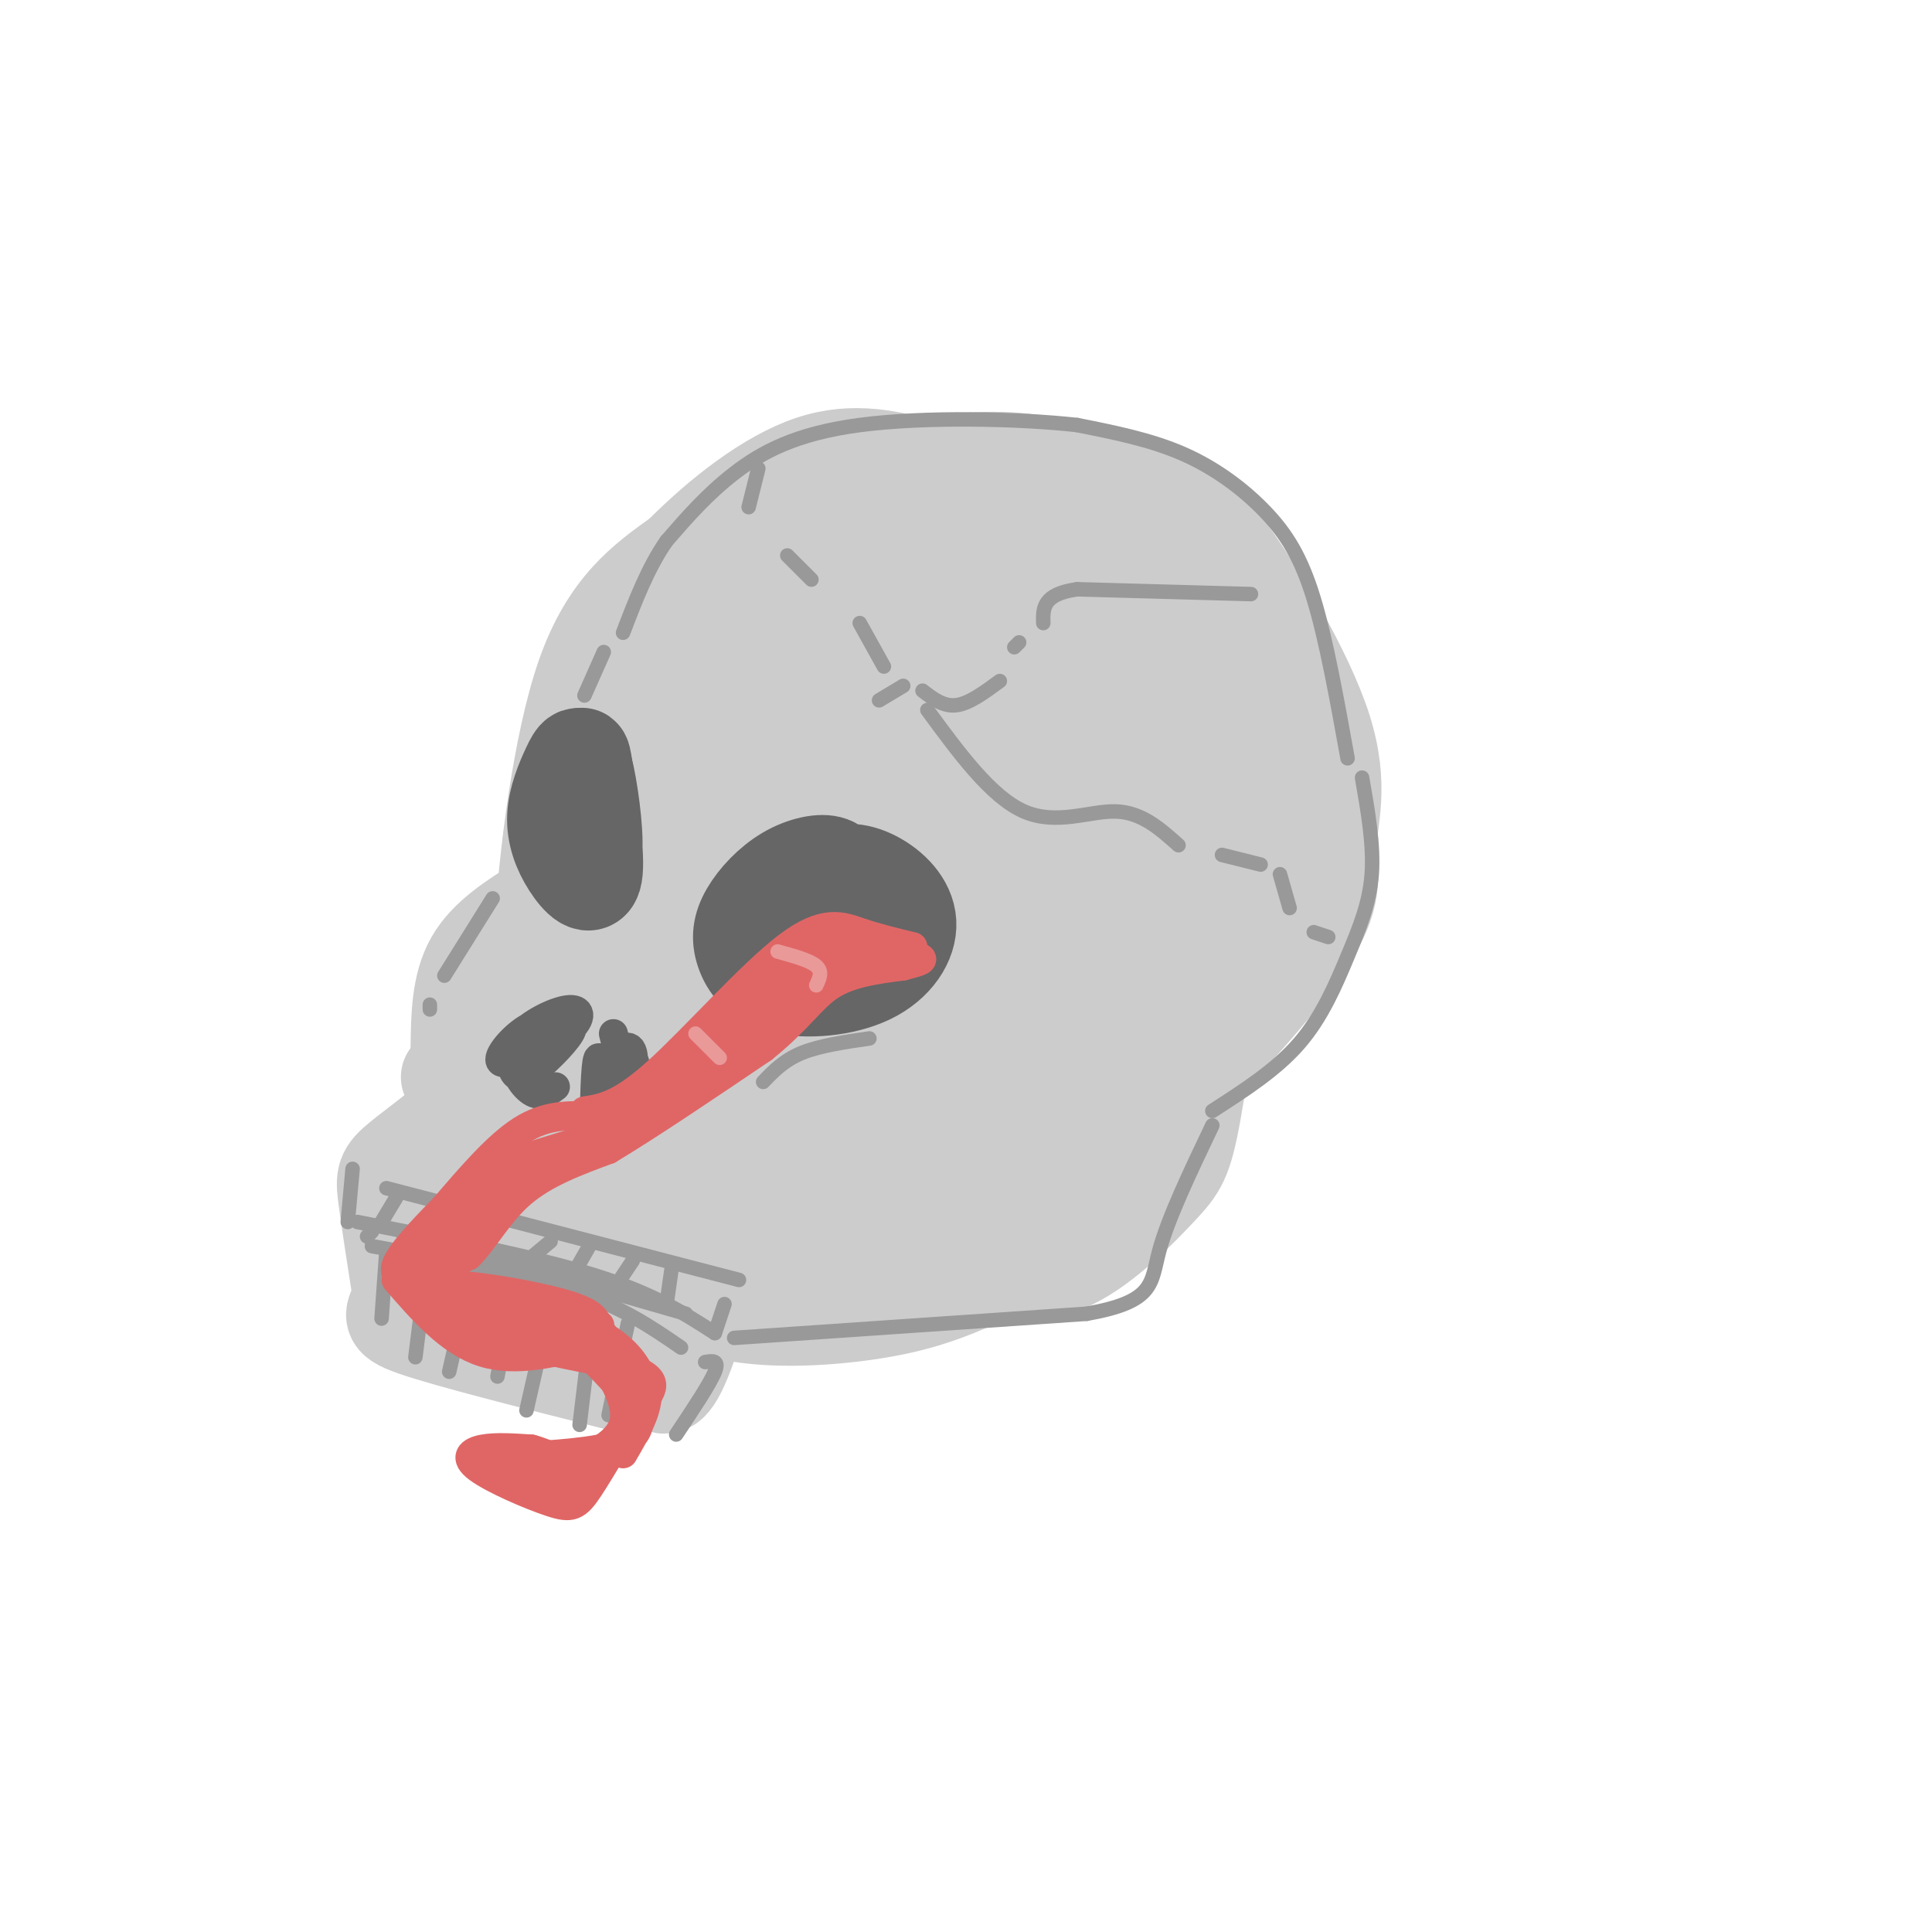 <svg viewBox='0 0 400 400' version='1.1' xmlns='http://www.w3.org/2000/svg' xmlns:xlink='http://www.w3.org/1999/xlink'><g fill='none' stroke='#cccccc' stroke-width='20' stroke-linecap='round' stroke-linejoin='round'><path d='M206,110c-3.119,-1.762 -6.237,-3.524 -8,-5c-1.763,-1.476 -2.170,-2.665 -12,1c-9.830,3.665 -29.082,12.186 -41,21c-11.918,8.814 -16.500,17.923 -19,26c-2.500,8.077 -2.918,15.124 -2,22c0.918,6.876 3.171,13.583 8,21c4.829,7.417 12.232,15.545 23,20c10.768,4.455 24.899,5.238 36,4c11.101,-1.238 19.172,-4.497 27,-13c7.828,-8.503 15.414,-22.252 23,-36'/><path d='M241,171c4.238,-7.130 3.333,-6.954 2,-12c-1.333,-5.046 -3.096,-15.315 -8,-24c-4.904,-8.685 -12.951,-15.788 -21,-20c-8.049,-4.212 -16.100,-5.533 -24,-5c-7.900,0.533 -15.651,2.919 -23,7c-7.349,4.081 -14.298,9.855 -19,17c-4.702,7.145 -7.157,15.660 -7,25c0.157,9.340 2.928,19.506 7,27c4.072,7.494 9.447,12.315 14,15c4.553,2.685 8.286,3.233 15,3c6.714,-0.233 16.409,-1.249 23,-3c6.591,-1.751 10.078,-4.238 14,-8c3.922,-3.762 8.280,-8.798 11,-14c2.720,-5.202 3.804,-10.570 4,-16c0.196,-5.430 -0.494,-10.921 -2,-16c-1.506,-5.079 -3.828,-9.747 -9,-14c-5.172,-4.253 -13.194,-8.092 -24,-10c-10.806,-1.908 -24.397,-1.886 -35,1c-10.603,2.886 -18.220,8.635 -23,16c-4.780,7.365 -6.725,16.345 -7,23c-0.275,6.655 1.118,10.984 3,16c1.882,5.016 4.252,10.719 8,15c3.748,4.281 8.874,7.141 14,10'/><path d='M154,204c4.714,3.002 9.498,5.508 20,4c10.502,-1.508 26.723,-7.030 37,-13c10.277,-5.970 14.611,-12.387 12,-23c-2.611,-10.613 -12.167,-25.423 -19,-32c-6.833,-6.577 -10.945,-4.920 -17,-4c-6.055,0.920 -14.054,1.104 -20,2c-5.946,0.896 -9.839,2.505 -14,7c-4.161,4.495 -8.590,11.878 -10,18c-1.410,6.122 0.198,10.985 1,15c0.802,4.015 0.797,7.182 7,12c6.203,4.818 18.614,11.285 30,10c11.386,-1.285 21.749,-10.323 28,-15c6.251,-4.677 8.392,-4.994 8,-12c-0.392,-7.006 -3.315,-20.700 -10,-28c-6.685,-7.300 -17.131,-8.206 -24,-9c-6.869,-0.794 -10.159,-1.477 -15,1c-4.841,2.477 -11.232,8.112 -15,12c-3.768,3.888 -4.913,6.029 -4,12c0.913,5.971 3.886,15.772 8,21c4.114,5.228 9.370,5.881 14,6c4.630,0.119 8.633,-0.298 12,-2c3.367,-1.702 6.099,-4.689 9,-7c2.901,-2.311 5.972,-3.946 2,-8c-3.972,-4.054 -14.986,-10.527 -26,-17'/><path d='M168,154c-5.821,-1.935 -7.374,1.728 -10,5c-2.626,3.272 -6.324,6.153 -5,11c1.324,4.847 7.672,11.658 10,15c2.328,3.342 0.638,3.213 5,1c4.362,-2.213 14.778,-6.511 20,-9c5.222,-2.489 5.252,-3.170 4,-7c-1.252,-3.830 -3.786,-10.809 -7,-14c-3.214,-3.191 -7.107,-2.596 -11,-2'/><path d='M166,174c5.452,4.441 10.903,8.881 15,10c4.097,1.119 6.839,-1.084 9,-5c2.161,-3.916 3.742,-9.547 1,-14c-2.742,-4.453 -9.808,-7.730 -14,-9c-4.192,-1.270 -5.509,-0.533 -6,2c-0.491,2.533 -0.155,6.863 3,10c3.155,3.137 9.129,5.082 14,5c4.871,-0.082 8.638,-2.192 11,-4c2.362,-1.808 3.318,-3.314 3,-6c-0.318,-2.686 -1.910,-6.553 -6,-10c-4.090,-3.447 -10.679,-6.473 -15,-7c-4.321,-0.527 -6.373,1.444 -7,6c-0.627,4.556 0.172,11.695 4,16c3.828,4.305 10.684,5.774 15,6c4.316,0.226 6.090,-0.793 7,-2c0.910,-1.207 0.955,-2.604 1,-4'/><path d='M112,187c-5.583,3.500 -11.167,7.000 -14,12c-2.833,5.000 -2.917,11.500 -3,18'/><path d='M119,194c-2.417,3.250 -4.833,6.500 -6,10c-1.167,3.500 -1.083,7.250 -1,11'/><path d='M119,203c0.000,0.000 -5.000,17.000 -5,17'/><path d='M140,214c1.643,0.417 3.286,0.833 2,5c-1.286,4.167 -5.500,12.083 -10,14c-4.500,1.917 -9.286,-2.167 -13,-3c-3.714,-0.833 -6.357,1.583 -9,4'/><path d='M93,223c0.903,-0.378 1.805,-0.756 3,0c1.195,0.756 2.681,2.646 0,6c-2.681,3.354 -9.530,8.172 -13,11c-3.470,2.828 -3.563,3.665 -3,8c0.563,4.335 1.781,12.167 3,20'/><path d='M83,268c-0.689,4.178 -3.911,4.622 3,7c6.911,2.378 23.956,6.689 41,11'/><path d='M136,286c1.422,1.178 2.844,2.356 6,-6c3.156,-8.356 8.044,-26.244 12,-35c3.956,-8.756 6.978,-8.378 10,-8'/><path d='M169,234c-20.920,18.728 -41.840,37.456 -46,42c-4.160,4.544 8.438,-5.096 16,-13c7.562,-7.904 10.086,-14.073 10,-19c-0.086,-4.927 -2.783,-8.611 -12,-1c-9.217,7.611 -24.955,26.518 -25,27c-0.045,0.482 15.604,-17.459 22,-26c6.396,-8.541 3.539,-7.681 3,-10c-0.539,-2.319 1.239,-7.817 -3,-7c-4.239,0.817 -14.497,7.948 -21,15c-6.503,7.052 -9.252,14.026 -12,21'/><path d='M101,263c-2.405,4.550 -2.417,5.425 3,2c5.417,-3.425 16.264,-11.149 23,-18c6.736,-6.851 9.360,-12.830 9,-17c-0.360,-4.170 -3.704,-6.530 -8,-6c-4.296,0.530 -9.544,3.951 -14,7c-4.456,3.049 -8.121,5.724 -10,10c-1.879,4.276 -1.972,10.151 -3,14c-1.028,3.849 -2.990,5.671 6,4c8.990,-1.671 28.931,-6.836 41,-13c12.069,-6.164 16.267,-13.328 18,-17c1.733,-3.672 1.001,-3.851 -6,-3c-7.001,0.851 -20.271,2.734 -29,5c-8.729,2.266 -12.917,4.917 -14,7c-1.083,2.083 0.939,3.599 6,4c5.061,0.401 13.160,-0.314 20,-3c6.840,-2.686 12.420,-7.343 18,-12'/><path d='M161,227c2.794,-3.501 0.778,-6.255 -8,-7c-8.778,-0.745 -24.319,0.517 -29,2c-4.681,1.483 1.499,3.186 7,3c5.501,-0.186 10.322,-2.261 11,-4c0.678,-1.739 -2.787,-3.142 -7,-4c-4.213,-0.858 -9.173,-1.170 -14,0c-4.827,1.170 -9.519,3.822 -12,6c-2.481,2.178 -2.750,3.881 1,3c3.750,-0.881 11.519,-4.347 17,-8c5.481,-3.653 8.675,-7.495 9,-10c0.325,-2.505 -2.220,-3.674 -8,-1c-5.780,2.674 -14.794,9.193 -21,18c-6.206,8.807 -9.603,19.904 -13,31'/><path d='M94,256c-1.667,6.000 0.667,5.500 3,5'/><path d='M107,260c0.419,1.788 0.839,3.576 5,4c4.161,0.424 12.064,-0.515 19,1c6.936,1.515 12.906,5.485 22,7c9.094,1.515 21.313,0.576 30,-1c8.687,-1.576 13.844,-3.788 19,-6'/><path d='M202,265c6.467,-1.027 13.136,-0.595 20,-4c6.864,-3.405 13.925,-10.648 18,-15c4.075,-4.352 5.164,-5.815 7,-16c1.836,-10.185 4.418,-29.093 7,-48'/><path d='M251,172c-2.981,10.906 -5.962,21.812 -13,36c-7.038,14.188 -18.132,31.656 -28,42c-9.868,10.344 -18.509,13.562 -6,5c12.509,-8.562 46.167,-28.903 31,-27c-15.167,1.903 -79.160,26.051 -88,31c-8.840,4.949 37.474,-9.300 60,-18c22.526,-8.700 21.263,-11.850 20,-15'/><path d='M227,226c1.784,-2.753 -3.755,-2.135 -13,1c-9.245,3.135 -22.195,8.786 -31,13c-8.805,4.214 -13.466,6.991 -17,10c-3.534,3.009 -5.941,6.250 -7,9c-1.059,2.750 -0.770,5.008 9,2c9.770,-3.008 29.022,-11.283 42,-21c12.978,-9.717 19.682,-20.875 23,-26c3.318,-5.125 3.251,-4.217 2,-5c-1.251,-0.783 -3.685,-3.256 -6,-5c-2.315,-1.744 -4.511,-2.758 -11,0c-6.489,2.758 -17.272,9.289 -23,13c-5.728,3.711 -6.402,4.604 -10,10c-3.598,5.396 -10.119,15.297 -9,19c1.119,3.703 9.877,1.209 16,-1c6.123,-2.209 9.610,-4.133 16,-9c6.390,-4.867 15.683,-12.676 21,-19c5.317,-6.324 6.659,-11.162 8,-16'/><path d='M216,220c2.724,-0.077 5.448,-0.154 10,-2c4.552,-1.846 10.933,-5.462 17,-14c6.067,-8.538 11.822,-21.998 14,-31c2.178,-9.002 0.780,-13.547 -1,-20c-1.780,-6.453 -3.941,-14.814 -8,-22c-4.059,-7.186 -10.017,-13.196 -15,-17c-4.983,-3.804 -8.992,-5.402 -13,-7'/><path d='M220,107c-6.155,-2.821 -15.041,-6.375 -23,-7c-7.959,-0.625 -14.989,1.678 -19,3c-4.011,1.322 -5.003,1.663 -8,6c-2.997,4.337 -7.998,12.668 -13,21'/><path d='M176,114c3.282,-3.027 6.565,-6.054 9,-8c2.435,-1.946 4.024,-2.810 15,-1c10.976,1.810 31.340,6.295 42,10c10.660,3.705 11.617,6.630 13,15c1.383,8.370 3.191,22.185 5,36'/><path d='M260,166c0.897,10.112 0.641,17.390 -3,27c-3.641,9.610 -10.666,21.550 -16,29c-5.334,7.450 -8.976,10.409 -18,14c-9.024,3.591 -23.430,7.813 -23,8c0.430,0.187 15.694,-3.661 25,-7c9.306,-3.339 12.653,-6.170 16,-9'/><path d='M241,228c9.088,-8.179 23.807,-24.126 30,-34c6.193,-9.874 3.858,-13.673 4,-19c0.142,-5.327 2.760,-12.180 -1,-24c-3.760,-11.820 -13.897,-28.605 -20,-37c-6.103,-8.395 -8.172,-8.398 -14,-10c-5.828,-1.602 -15.414,-4.801 -25,-8'/><path d='M215,96c-8.238,-1.357 -16.333,-0.750 -25,1c-8.667,1.750 -17.905,4.643 -25,11c-7.095,6.357 -12.048,16.179 -17,26'/><path d='M115,193c-1.044,-7.556 -2.089,-15.111 0,-24c2.089,-8.889 7.311,-19.111 8,-19c0.689,0.111 -3.156,10.556 -7,21'/><path d='M116,171c-2.000,8.512 -3.500,19.292 -3,13c0.500,-6.292 3.000,-29.655 8,-44c5.000,-14.345 12.500,-19.673 20,-25'/><path d='M141,115c8.044,-8.156 18.156,-16.044 27,-19c8.844,-2.956 16.422,-0.978 24,1'/></g>
<g fill='none' stroke='#666666' stroke-width='20' stroke-linecap='round' stroke-linejoin='round'><path d='M174,184c-0.052,-2.147 -0.105,-4.294 -2,-5c-1.895,-0.706 -5.634,0.029 -9,2c-3.366,1.971 -6.360,5.178 -8,8c-1.640,2.822 -1.925,5.257 -1,8c0.925,2.743 3.061,5.792 8,7c4.939,1.208 12.680,0.575 18,-2c5.320,-2.575 8.220,-7.092 8,-11c-0.220,-3.908 -3.559,-7.206 -7,-9c-3.441,-1.794 -6.983,-2.084 -11,0c-4.017,2.084 -8.508,6.542 -13,11'/><path d='M157,193c-1.501,3.080 1.247,5.279 4,6c2.753,0.721 5.510,-0.037 9,-2c3.490,-1.963 7.711,-5.132 8,-7c0.289,-1.868 -3.356,-2.434 -7,-3'/><path d='M119,176c0.039,1.109 0.078,2.218 1,3c0.922,0.782 2.726,1.239 3,-3c0.274,-4.239 -0.982,-13.172 -2,-17c-1.018,-3.828 -1.798,-2.551 -3,0c-1.202,2.551 -2.827,6.374 -3,10c-0.173,3.626 1.107,7.053 3,10c1.893,2.947 4.398,5.413 5,2c0.602,-3.413 -0.699,-12.707 -2,-22'/><path d='M121,159c-0.500,-3.833 -0.750,-2.417 -1,-1'/></g>
<g fill='none' stroke='#666666' stroke-width='6' stroke-linecap='round' stroke-linejoin='round'><path d='M130,231c1.076,-2.554 2.153,-5.108 2,-8c-0.153,-2.892 -1.535,-6.124 -3,-6c-1.465,0.124 -3.014,3.602 -3,7c0.014,3.398 1.592,6.714 3,5c1.408,-1.714 2.645,-8.459 2,-11c-0.645,-2.541 -3.174,-0.876 -4,3c-0.826,3.876 0.050,9.965 1,10c0.950,0.035 1.975,-5.982 3,-12'/><path d='M131,219c0.000,-0.667 -1.500,3.667 -3,8'/><path d='M118,212c-2.872,-0.504 -5.743,-1.008 -9,1c-3.257,2.008 -6.899,6.530 -5,7c1.899,0.470 9.339,-3.110 13,-6c3.661,-2.890 3.544,-5.090 1,-5c-2.544,0.090 -7.516,2.469 -10,5c-2.484,2.531 -2.480,5.215 -2,7c0.480,1.785 1.437,2.673 4,1c2.563,-1.673 6.732,-5.907 8,-8c1.268,-2.093 -0.366,-2.047 -2,-2'/><path d='M116,212c-2.464,0.560 -7.625,2.958 -9,6c-1.375,3.042 1.036,6.726 3,8c1.964,1.274 3.482,0.137 5,-1'/><path d='M123,232c0.155,-6.679 0.310,-13.357 1,-13c0.690,0.357 1.917,7.750 3,10c1.083,2.250 2.024,-0.643 2,-4c-0.024,-3.357 -1.012,-7.179 -2,-11'/></g>
<g fill='none' stroke='#999999' stroke-width='3' stroke-linecap='round' stroke-linejoin='round'><path d='M130,274c0.000,0.000 -4.000,19.000 -4,19'/><path d='M123,270c0.000,0.000 -3.000,25.000 -3,25'/><path d='M114,270c0.000,0.000 -5.000,22.000 -5,22'/><path d='M107,263c0.000,0.000 -4.000,22.000 -4,22'/><path d='M98,262c0.000,0.000 -5.000,22.000 -5,22'/><path d='M89,257c0.000,0.000 -3.000,24.000 -3,24'/><path d='M80,259c0.000,0.000 -1.000,14.000 -1,14'/><path d='M141,279c-6.167,-4.250 -12.333,-8.500 -23,-12c-10.667,-3.500 -25.833,-6.250 -41,-9'/><path d='M76,256c0.000,0.000 1.000,-1.000 1,-1'/><path d='M83,255c0.000,0.000 59.000,17.000 59,17'/><path d='M148,276c-6.333,-4.083 -12.667,-8.167 -25,-12c-12.333,-3.833 -30.667,-7.417 -49,-11'/><path d='M72,253c0.000,0.000 1.000,-11.000 1,-11'/><path d='M80,246c0.000,0.000 73.000,19.000 73,19'/><path d='M150,270c0.000,0.000 -2.000,6.000 -2,6'/><path d='M139,263c0.000,0.000 -1.000,7.000 -1,7'/><path d='M131,261c0.000,0.000 -4.000,6.000 -4,6'/><path d='M122,258c0.000,0.000 -4.000,7.000 -4,7'/><path d='M114,257c0.000,0.000 -6.000,5.000 -6,5'/><path d='M101,255c0.000,0.000 -4.000,5.000 -4,5'/><path d='M91,253c0.000,0.000 -3.000,6.000 -3,6'/><path d='M82,248c0.000,0.000 -3.000,5.000 -3,5'/><path d='M146,282c1.500,-0.250 3.000,-0.500 2,2c-1.000,2.500 -4.500,7.750 -8,13'/><path d='M152,277c0.000,0.000 73.000,-5.000 73,-5'/><path d='M225,272c14.200,-2.511 13.200,-6.289 15,-13c1.800,-6.711 6.400,-16.356 11,-26'/><path d='M180,215c-5.167,0.750 -10.333,1.500 -14,3c-3.667,1.500 -5.833,3.750 -8,6'/><path d='M102,186c0.000,0.000 -10.000,16.000 -10,16'/><path d='M89,208c0.000,0.000 0.000,1.000 0,1'/><path d='M251,230c6.637,-4.268 13.274,-8.536 18,-14c4.726,-5.464 7.542,-12.125 10,-18c2.458,-5.875 4.560,-10.964 5,-17c0.440,-6.036 -0.780,-13.018 -2,-20'/><path d='M259,123c0.000,0.000 -36.000,-1.000 -36,-1'/><path d='M223,122c-7.167,1.000 -7.083,4.000 -7,7'/><path d='M211,133c0.000,0.000 -1.000,1.000 -1,1'/><path d='M207,141c-3.167,2.333 -6.333,4.667 -9,5c-2.667,0.333 -4.833,-1.333 -7,-3'/><path d='M187,142c0.000,0.000 -5.000,3.000 -5,3'/><path d='M279,157c-2.202,-12.232 -4.405,-24.464 -7,-33c-2.595,-8.536 -5.583,-13.375 -10,-18c-4.417,-4.625 -10.262,-9.036 -17,-12c-6.738,-2.964 -14.369,-4.482 -22,-6'/><path d='M223,88c-12.202,-1.357 -31.708,-1.750 -45,0c-13.292,1.750 -20.369,5.643 -26,10c-5.631,4.357 -9.815,9.179 -14,14'/><path d='M138,112c-3.833,5.500 -6.417,12.250 -9,19'/><path d='M125,135c0.000,0.000 -4.000,9.000 -4,9'/><path d='M192,147c6.622,9.022 13.244,18.044 20,21c6.756,2.956 13.644,-0.156 19,0c5.356,0.156 9.178,3.578 13,7'/><path d='M253,177c0.000,0.000 8.000,2.000 8,2'/><path d='M265,181c0.000,0.000 2.000,7.000 2,7'/><path d='M272,193c0.000,0.000 3.000,1.000 3,1'/><path d='M183,138c0.000,0.000 -5.000,-9.000 -5,-9'/><path d='M168,120c0.000,0.000 -5.000,-5.000 -5,-5'/><path d='M155,105c0.000,0.000 2.000,-8.000 2,-8'/></g>
<g fill='none' stroke='#e06666' stroke-width='6' stroke-linecap='round' stroke-linejoin='round'><path d='M189,196c-3.667,-0.881 -7.333,-1.762 -11,-3c-3.667,-1.238 -7.333,-2.833 -15,3c-7.667,5.833 -19.333,19.095 -27,26c-7.667,6.905 -11.333,7.452 -15,8'/><path d='M122,231c-4.500,-0.083 -9.000,-0.167 -14,3c-5.000,3.167 -10.500,9.583 -16,16'/><path d='M92,250c-4.917,5.024 -9.208,9.583 -10,12c-0.792,2.417 1.917,2.690 5,2c3.083,-0.690 6.542,-2.345 10,-4'/><path d='M97,260c3.200,-3.111 6.200,-8.889 11,-13c4.800,-4.111 11.400,-6.556 18,-9'/><path d='M126,238c8.333,-5.000 20.167,-13.000 32,-21'/><path d='M158,217c7.422,-5.978 9.978,-10.422 14,-13c4.022,-2.578 9.511,-3.289 15,-4'/><path d='M187,200c3.533,-0.933 4.867,-1.267 3,-2c-1.867,-0.733 -6.933,-1.867 -12,-3'/><path d='M178,195c-7.610,3.042 -20.636,12.147 -21,14c-0.364,1.853 11.933,-3.544 17,-7c5.067,-3.456 2.903,-4.969 0,-5c-2.903,-0.031 -6.544,1.420 -11,5c-4.456,3.580 -9.728,9.290 -15,15'/><path d='M148,217c-4.728,4.184 -9.047,7.143 -2,2c7.047,-5.143 25.461,-18.388 25,-19c-0.461,-0.612 -19.798,11.411 -28,17c-8.202,5.589 -5.271,4.746 -5,6c0.271,1.254 -2.119,4.607 3,1c5.119,-3.607 17.748,-14.173 16,-14c-1.748,0.173 -17.874,11.087 -34,22'/><path d='M123,232c0.775,0.614 19.712,-8.849 19,-8c-0.712,0.849 -21.072,12.012 -28,16c-6.928,3.988 -0.424,0.801 6,-2c6.424,-2.801 12.768,-5.216 8,-4c-4.768,1.216 -20.648,6.062 -26,8c-5.352,1.938 -0.176,0.969 5,0'/><path d='M107,242c-3.444,4.311 -14.556,15.089 -18,19c-3.444,3.911 0.778,0.956 5,-2'/><path d='M82,265c5.583,6.417 11.167,12.833 18,15c6.833,2.167 14.917,0.083 23,-2'/><path d='M123,278c3.768,-0.774 1.689,-1.708 1,-3c-0.689,-1.292 0.011,-2.940 -7,-5c-7.011,-2.060 -21.735,-4.532 -27,-4c-5.265,0.532 -1.071,4.066 1,6c2.071,1.934 2.020,2.267 6,3c3.980,0.733 11.990,1.867 20,3'/><path d='M117,278c-2.907,-2.026 -20.174,-8.593 -26,-10c-5.826,-1.407 -0.211,2.344 9,5c9.211,2.656 22.018,4.215 20,3c-2.018,-1.215 -18.862,-5.204 -21,-6c-2.138,-0.796 10.431,1.602 23,4'/><path d='M122,274c3.833,0.667 1.917,0.333 0,0'/><path d='M88,257c-3.000,5.333 -6.000,10.667 1,15c7.000,4.333 24.000,7.667 41,11'/><path d='M130,283c7.337,2.844 5.178,4.453 2,9c-3.178,4.547 -7.377,12.030 -10,16c-2.623,3.970 -3.672,4.425 -8,3c-4.328,-1.425 -11.934,-4.730 -15,-7c-3.066,-2.270 -1.590,-3.506 1,-4c2.590,-0.494 6.295,-0.247 10,0'/><path d='M110,300c2.940,0.714 5.292,2.500 9,2c3.708,-0.500 8.774,-3.286 10,-7c1.226,-3.714 -1.387,-8.357 -4,-13'/><path d='M125,282c-2.022,-3.354 -5.078,-5.239 -4,-4c1.078,1.239 6.290,5.603 9,9c2.710,3.397 2.917,5.828 0,9c-2.917,3.172 -8.959,7.086 -15,11'/><path d='M115,307c-5.072,1.108 -10.251,-1.623 -7,-2c3.251,-0.377 14.933,1.600 13,1c-1.933,-0.600 -17.482,-3.777 -20,-4c-2.518,-0.223 7.995,2.508 11,3c3.005,0.492 -1.497,-1.254 -6,-3'/><path d='M106,302c2.439,-0.656 11.538,-0.794 18,-2c6.462,-1.206 10.289,-3.478 7,-9c-3.289,-5.522 -13.693,-14.294 -15,-17c-1.307,-2.706 6.484,0.656 11,4c4.516,3.344 5.758,6.672 7,10'/><path d='M134,288c0.333,3.833 -2.333,8.417 -5,13'/></g>
<g fill='none' stroke='#ea9999' stroke-width='3' stroke-linecap='round' stroke-linejoin='round'><path d='M169,204c0.667,-1.417 1.333,-2.833 0,-4c-1.333,-1.167 -4.667,-2.083 -8,-3'/><path d='M149,219c0.000,0.000 -5.000,-5.000 -5,-5'/></g>
</svg>